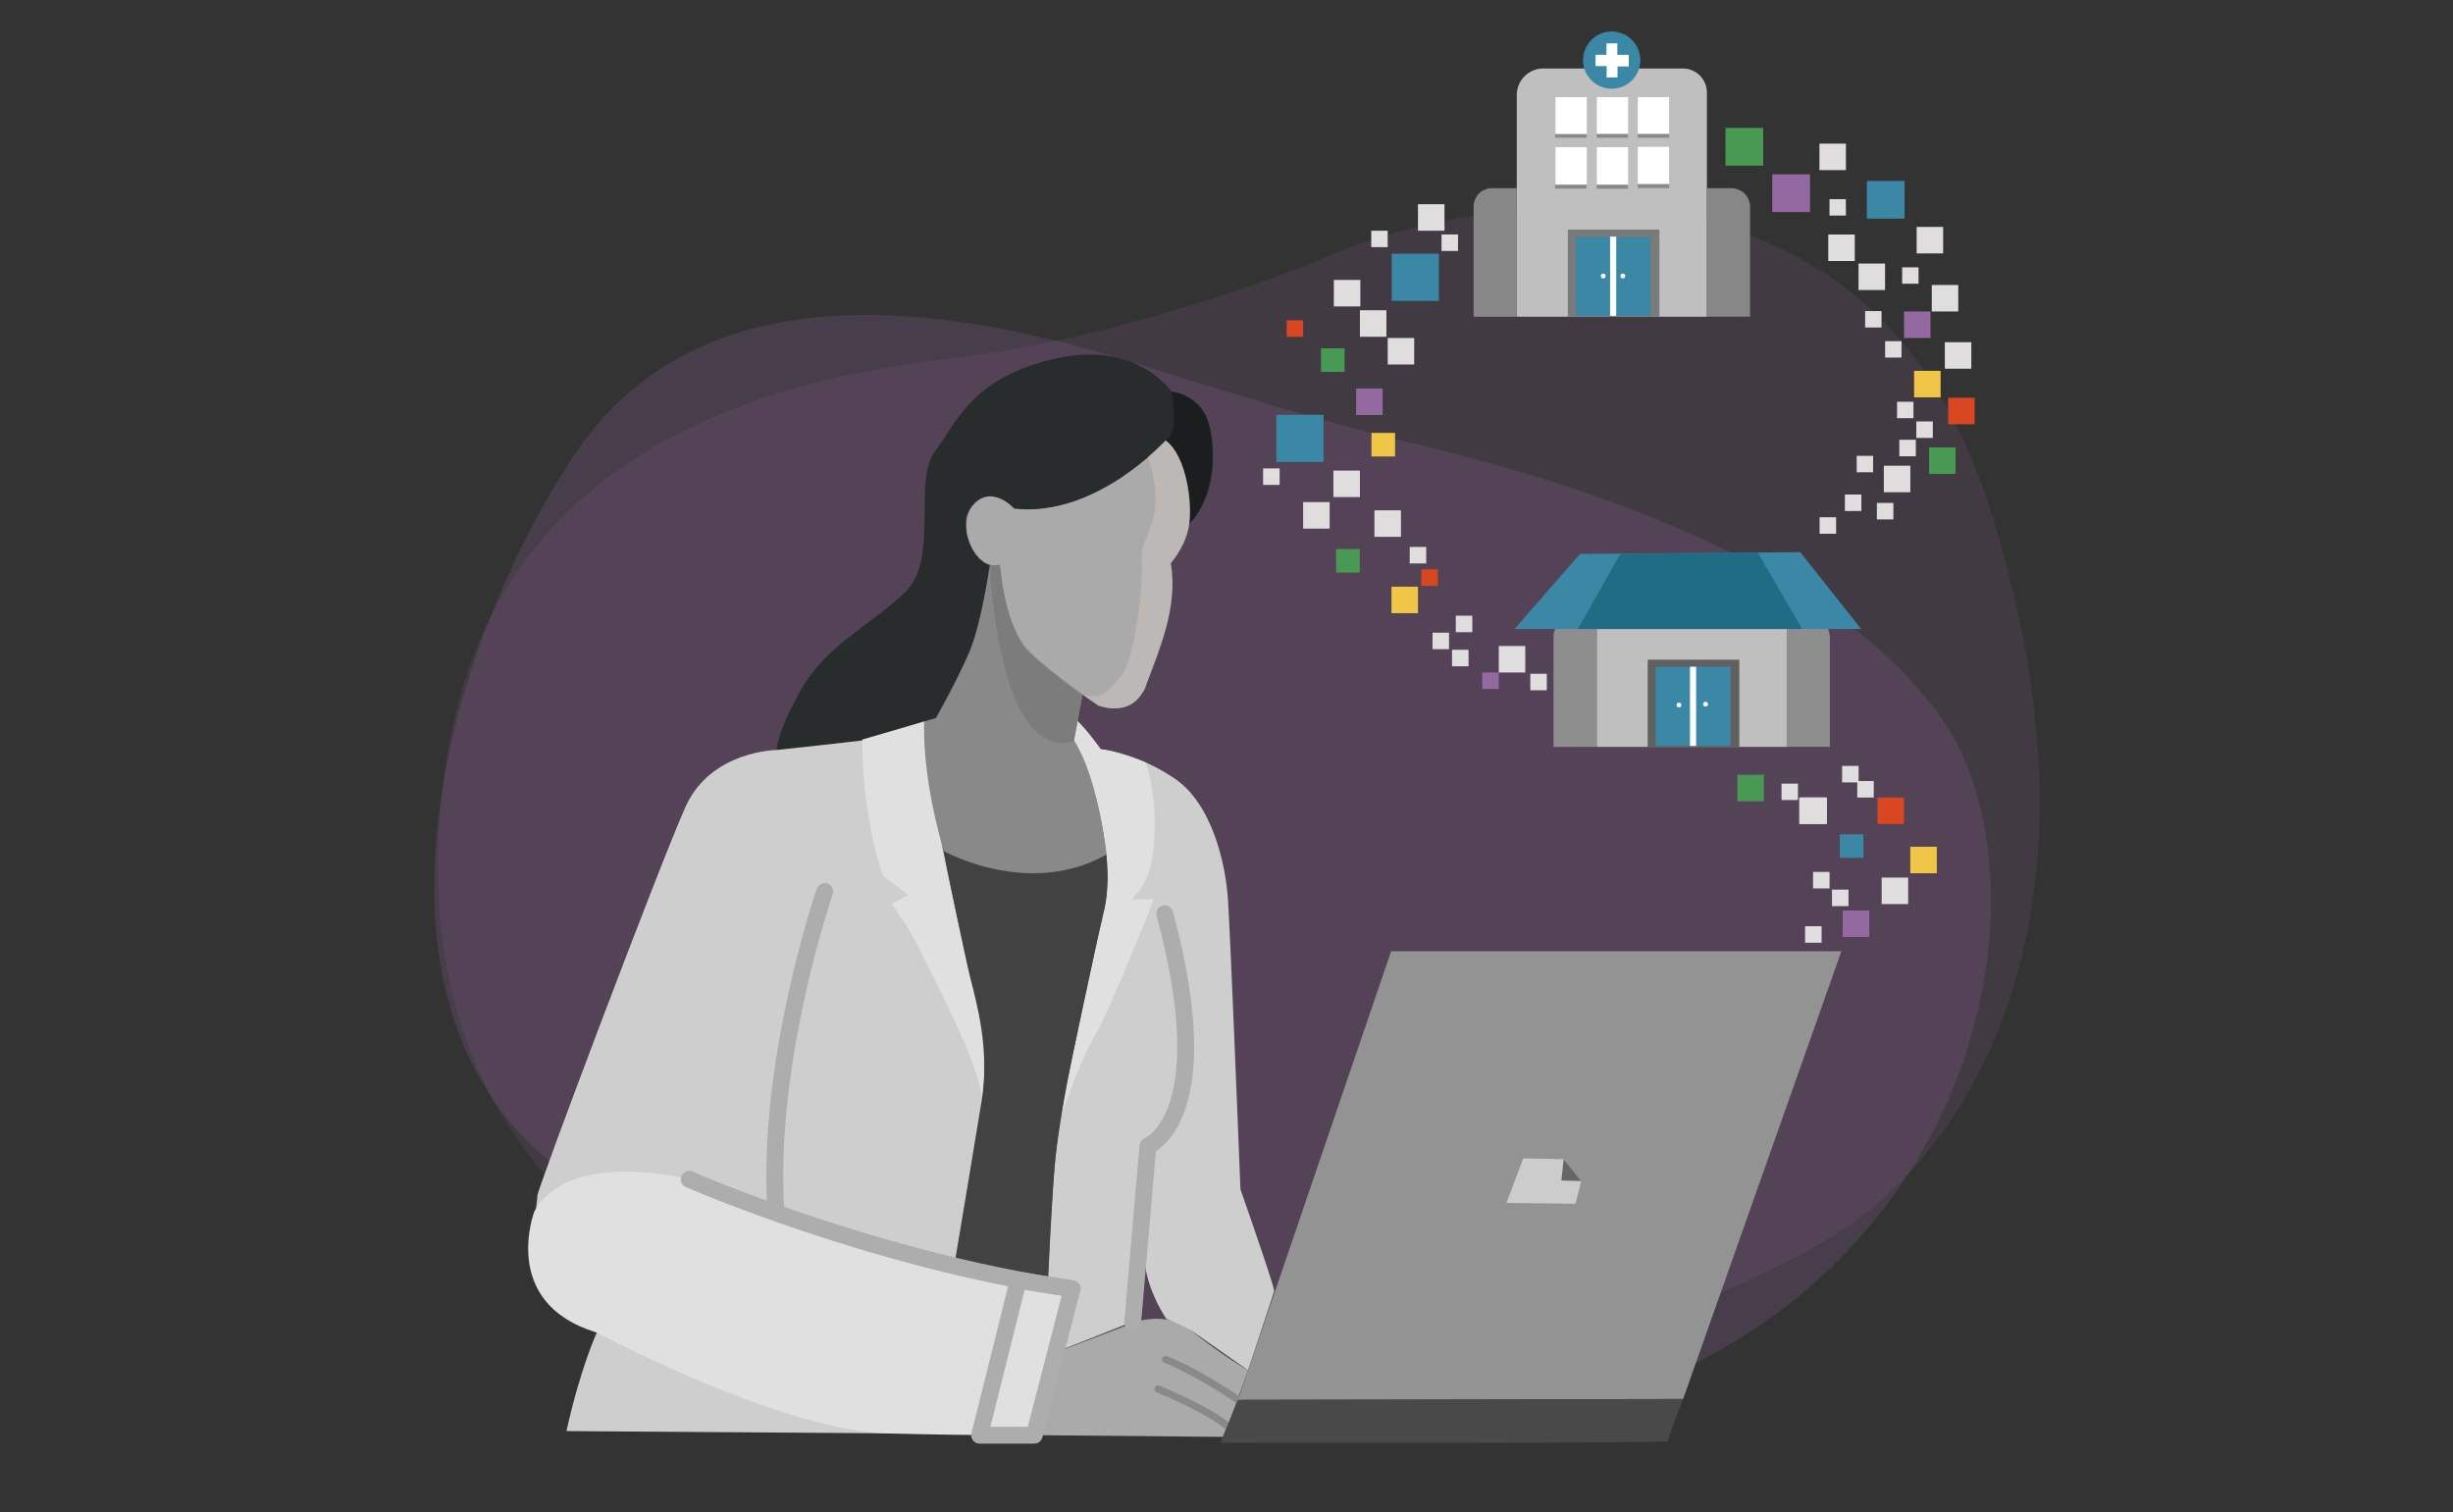 <svg xmlns="http://www.w3.org/2000/svg" viewBox="0 0 670 413"><rect x="0" y="0" width="670" height="413" fill="#333333" stroke="none"/><defs><style>.cls-1{isolation:isolate;}.cls-2,.cls-3{fill:#9b64a5;mix-blend-mode:multiply;}.cls-2,.cls-30{opacity:0.2;}.cls-3{opacity:0.15;}.cls-4{fill:#bfbfbf;}.cls-5{fill:#878787;}.cls-6{fill:#7a7a7a;}.cls-7{fill:#3a88a6;}.cls-8{fill:#fff;}.cls-9{fill:#898989;}.cls-10{fill:#8e8e8e;}.cls-11{fill:#606060;}.cls-12{fill:#1f6c84;}.cls-13{fill:#292c2d;}.cls-14{fill:#cecece;}.cls-15{fill:#e0e0e0;}.cls-16,.cls-18{fill:none;stroke-linecap:round;stroke-linejoin:round;}.cls-16{stroke:#adadad;stroke-width:4.6px;}.cls-17{fill:#aaa;}.cls-18{stroke:#898989;stroke-width:1.97px;}.cls-19{fill:#424242;}.cls-20{fill:#1b1d1e;}.cls-21{fill:#939393;}.cls-22{fill:#494949;}.cls-23{fill:#ccc;}.cls-24{fill:#666;}.cls-25{fill:#9468a1;}.cls-26{fill:#dfdddd;}.cls-27{fill:#d94622;}.cls-28{fill:#489953;}.cls-29{fill:#efc646;}.cls-30{fill:#fff0e9;}.cls-31{fill:#7c7c7c;}</style></defs><title>Artboard 1pp</title><g class="cls-1"><g id="Layer_1" data-name="Layer 1"><path class="cls-2" d="M390.94,122.29s-24-4.93-79.62-22.69S190.44,74,156.86,124.26s-61.4,144-9.59,190.4S332.42,417.26,438,382.73,560.13,240.17,531,197.27C513.26,171.12,473.93,143,390.94,122.29Z"/><path class="cls-3" d="M361.81,70.49S309.87,92.19,259.25,98,136.3,123.29,122.5,204.29,142.88,354.73,259.91,375s209.73-17.36,243.26-39.06,76.92-85.34,39.44-199.61S380.22,61.09,361.81,70.49Z"/><path class="cls-4" d="M421.55,18.7h38.07a6.6,6.6,0,0,1,6.6,6.6V86.51a0,0,0,0,1,0,0H414.28a0,0,0,0,1,0,0V26A7.27,7.27,0,0,1,421.55,18.7Z"/><path class="cls-5" d="M407.53,51.4h6.75a0,0,0,0,1,0,0V86.51a0,0,0,0,1,0,0H402.5a0,0,0,0,1,0,0V56.43A5,5,0,0,1,407.53,51.4Z"/><path class="cls-5" d="M466.22,51.4h6.69a5.1,5.1,0,0,1,5.1,5.1v30a0,0,0,0,1,0,0H466.22a0,0,0,0,1,0,0V51.4A0,0,0,0,1,466.22,51.4Z"/><rect class="cls-6" x="428.23" y="62.71" width="25.01" height="23.81"/><rect class="cls-7" x="430.39" y="64.63" width="20.44" height="21.64"/><rect class="cls-8" x="439.77" y="64.63" width="1.68" height="21.64"/><circle class="cls-8" cx="437.9" cy="75.39" r="0.66"/><circle class="cls-8" cx="443.25" cy="75.39" r="0.66"/><rect class="cls-8" x="424.86" y="26.52" width="8.54" height="11.18"/><rect class="cls-8" x="424.86" y="40.22" width="8.54" height="11.18"/><rect class="cls-8" x="436.16" y="26.52" width="8.54" height="11.18"/><rect class="cls-8" x="436.16" y="40.22" width="8.54" height="11.18"/><rect class="cls-8" x="447.34" y="26.52" width="8.54" height="11.18"/><rect class="cls-8" x="447.34" y="40.1" width="8.54" height="11.18"/><rect class="cls-9" x="424.74" y="36.61" width="8.66" height="1.08"/><rect class="cls-9" x="424.74" y="50.44" width="8.66" height="1.08"/><rect class="cls-9" x="436.08" y="36.57" width="8.62" height="1.12"/><rect class="cls-9" x="447.3" y="36.57" width="8.62" height="1.12"/><rect class="cls-9" x="447.3" y="50.28" width="8.62" height="1.12"/><rect class="cls-9" x="436.08" y="50.44" width="8.62" height="1.12"/><circle class="cls-7" cx="440.21" cy="16.42" r="7.82"/><polygon class="cls-8" points="438.81 21.16 441.81 21.16 441.81 18.16 444.88 18.16 444.88 14.97 441.75 14.97 441.75 11.85 438.78 11.85 438.78 14.97 435.8 14.97 435.8 18.04 438.84 18.04 438.81 21.16"/><path class="cls-4" d="M441.77,162.77H482.9a5.14,5.14,0,0,1,5.14,5.14V204a0,0,0,0,1,0,0H436.11a0,0,0,0,1,0,0V168.44A5.67,5.67,0,0,1,441.77,162.77Z"/><path class="cls-10" d="M429.35,168.88h6.75a0,0,0,0,1,0,0V204a0,0,0,0,1,0,0H424.32a0,0,0,0,1,0,0V173.91A5,5,0,0,1,429.35,168.88Z"/><path class="cls-10" d="M488,168.88h6.69a5.1,5.1,0,0,1,5.1,5.1v30a0,0,0,0,1,0,0H488a0,0,0,0,1,0,0V168.88A0,0,0,0,1,488,168.88Z"/><rect class="cls-11" x="450.05" y="180.19" width="25.01" height="23.81"/><rect class="cls-7" x="452.22" y="182.11" width="20.44" height="21.64"/><rect class="cls-8" x="461.59" y="182.11" width="1.68" height="21.64"/><circle class="cls-8" cx="458.58" cy="192.58" r="0.66"/><circle class="cls-8" cx="465.84" cy="192.34" r="0.66"/><polygon class="cls-7" points="413.66 171.8 508.35 171.8 491.71 150.82 431.56 151.3 413.66 171.8"/><polygon class="cls-12" points="430.98 171.8 492.22 171.8 480.04 150.82 442.55 151.3 430.98 171.8"/><path class="cls-13" d="M318.36,120.31s8,6.9,6.43,22.76c0,0,8.28-7.13,6.21-23.22C329.39,107.21,320,107,320,107s-9.43-14.25-32-9-26.43,17-32.64,25.28,1.38,29.42-8.27,38.62-21.38,14.25-28.27,26.43-6.67,16.55-6.67,16.55l24.37-2.76,19.07-6S266,178.24,267.79,169s3-14.71,3-14.71S263,151.12,263.88,141c3.45-8.5,11-4.83,13.1-2.07C277,138.93,297,142.84,318.36,120.31Z"/><path class="cls-14" d="M252.39,197.09s-13.8,4.6-15.86,5-24.37,2.76-24.37,2.76-18,.16-24.9,15.48-40.84,105.32-40.5,106.35S140.56,354.31,163,364c0,0-4.48,9.65-8.28,26.89l97.93.69,9-51,5.52-32.75s3.79-16.9.34-31S252.85,214.56,252.39,197.09Z"/><path class="cls-15" d="M235.53,202s-.46,19.46,5.67,37.24l6.9,5.21-4.6,2.45a82.44,82.44,0,0,1,8,13c2.75,6.13,15.93,30,16.7,40.45a92.54,92.54,0,0,0,.46-13.18c-.31-6.59-3.52-19.76-3.52-19.76s-13.34-55.78-12.72-70.34Z"/><path class="cls-16" d="M225.26,243.52s-16.09,46.66-13.33,87.35"/><path class="cls-17" d="M288.24,369.48l18.62-7.12s10.35-5.52,18.62,1.15a138.83,138.83,0,0,0,15.4,10.8l-6.55,18.16L282.5,392Z"/><path class="cls-18" d="M318.36,371.32s8,3,19.76,11"/><path class="cls-18" d="M335.6,389.94c-3.91-4.14-19.31-10.57-19.31-10.57"/><path class="cls-14" d="M286.18,350.87s.92-26.21,2.75-40.46,8.28-40.23,10.58-51,3.75-16.09,2.68-26-2.45-17.4-8.89-31.11l.69-5.67a82.6,82.6,0,0,1,6.67,8,49.79,49.79,0,0,1,20.22,8.05c10.12,6.89,13.8,23,14.49,32.64s3.44,79.53,3.44,79.53,9.43,26.89,9.2,27.81-7.13,21.61-7.13,21.61l-15.4-10.8a51.49,51.49,0,0,0-6.89-3.22s-7.36-10.57-5.75-20.23L309.39,361l-27.81,11Z"/><path class="cls-15" d="M289.85,305.12s4.6-14.48,9.2-22.29,16.09-37.24,16.09-37.24h-6a18.87,18.87,0,0,0,5.52-11,61.72,61.72,0,0,0-1.61-26.26s-7.93-3.4-12.41-3.63c0,0-4.26-6.09-6.67-8l-.69,5.67s6.28,9.15,8.89,31.11c1.11,11.37-.84,15.74-.84,15.74S291.35,294.32,289.85,305.12Z"/><path class="cls-19" d="M260.89,344.2l25.29,6.67s1.37-28.51,2.06-34.48,2.07-14.71,3.45-21.84,6.44-30.46,8.05-37.93,3.52-12,2.45-23.21c0,0-17.24,11.72-44.44-.92,0,0,5.82,29,7.36,34.94s5.28,19.23,3.06,32.94S260.89,344.2,260.89,344.2Z"/><path class="cls-20" d="M318.36,120.31s3.9-.92,1.61-13.33c0,0,8,.92,10.11,8.51s1.61,20.45-5.29,27.58C324.79,143.07,327.09,129.74,318.36,120.31Z"/><polygon class="cls-21" points="338.13 382.36 379.96 259.84 502.94 259.84 459.72 382.13 338.13 382.36"/><path class="cls-22" d="M459.72,382.13s-4.33,10.8-4.1,11.49-122.32.46-122.32.46l4.82-11.72Z"/><polygon class="cls-23" points="430.3 328.8 411.45 328.57 416.05 316.39 427.08 316.62 431.91 322.59 430.3 328.8"/><polygon class="cls-24" points="427.08 316.62 426.47 322.44 431.91 322.59 427.08 316.62"/><path class="cls-15" d="M282.5,392s5.74-22.53,10.34-40c-60.68-7.81-82.52-22.75-104.59-29.88,0,0-32.64-8.5-42.29,8.74,0,0-9.65,25.05,17,33.1,0,0,50.34,26.89,79.76,27.58S282.5,392,282.5,392Z"/><polygon class="cls-16" points="278.13 349.72 267.56 392.01 282.5 392.01 292.84 352.01 278.13 349.72"/><path class="cls-16" d="M188.25,322.13S238.59,344.2,292.84,352"/><path class="cls-16" d="M309.39,361l4.14-48s19.77-7.36,4.6-63.44"/><rect class="cls-25" x="503.32" y="248.69" width="7.24" height="7.24"/><rect class="cls-26" x="518.77" y="120.12" width="4.51" height="4.51"/><rect class="cls-26" x="503.9" y="135.07" width="4.51" height="4.51"/><rect class="cls-26" x="497" y="141.28" width="4.51" height="4.51"/><rect class="cls-26" x="523.41" y="115.11" width="4.51" height="4.51"/><rect class="cls-26" x="512.64" y="137.37" width="4.51" height="4.51"/><rect class="cls-26" x="397.63" y="168.17" width="4.51" height="4.51"/><rect class="cls-27" x="388.21" y="155.52" width="4.51" height="4.51"/><rect class="cls-26" x="393.73" y="64.04" width="4.51" height="4.51"/><rect class="cls-26" x="385.04" y="149.39" width="4.51" height="4.51"/><rect class="cls-26" x="345" y="127.94" width="4.51" height="4.51"/><rect class="cls-27" x="351.43" y="87.48" width="4.51" height="4.51"/><rect class="cls-26" x="396.6" y="177.48" width="4.51" height="4.51"/><rect class="cls-26" x="495.21" y="238.16" width="4.51" height="4.51"/><rect class="cls-26" x="500.38" y="242.99" width="4.51" height="4.51"/><rect class="cls-26" x="493.03" y="252.99" width="4.51" height="4.51"/><rect class="cls-25" x="404.86" y="183.69" width="4.51" height="4.51"/><rect class="cls-26" x="417.98" y="184.03" width="4.51" height="4.51"/><rect class="cls-26" x="503.14" y="209.2" width="4.51" height="4.51"/><rect class="cls-26" x="507.28" y="213.33" width="4.51" height="4.51"/><rect class="cls-26" x="391.27" y="172.81" width="4.51" height="4.51"/><rect class="cls-28" x="474.53" y="211.62" width="7.24" height="7.24"/><rect class="cls-26" x="387.3" y="55.78" width="7.24" height="7.24"/><rect class="cls-26" x="364.32" y="76.46" width="7.24" height="7.24"/><rect class="cls-26" x="513.95" y="239.7" width="7.24" height="7.24"/><rect class="cls-29" x="521.77" y="231.28" width="7.24" height="7.24"/><rect class="cls-27" x="512.81" y="217.83" width="7.24" height="7.24"/><rect class="cls-26" x="364.2" y="128.53" width="7.24" height="7.24"/><rect class="cls-29" x="380.06" y="160.25" width="7.24" height="7.24"/><rect class="cls-26" x="375.41" y="139.39" width="7.24" height="7.24"/><rect class="cls-26" x="355.93" y="137.15" width="7.24" height="7.24"/><rect class="cls-26" x="371.44" y="84.74" width="7.24" height="7.24"/><rect class="cls-26" x="523.5" y="61.98" width="7.24" height="7.24"/><rect class="cls-26" x="499.36" y="64.05" width="7.24" height="7.24"/><rect class="cls-26" x="527.63" y="77.84" width="7.24" height="7.24"/><rect class="cls-26" x="531.2" y="93.47" width="7.24" height="7.24"/><rect class="cls-26" x="507.63" y="71.98" width="7.24" height="7.24"/><rect class="cls-29" x="522.81" y="101.29" width="7.24" height="7.24"/><rect class="cls-26" x="518.15" y="109.74" width="4.48" height="4.48"/><rect class="cls-26" x="507.13" y="124.51" width="4.48" height="4.48"/><rect class="cls-26" x="514.89" y="93.19" width="4.48" height="4.48"/><rect class="cls-26" x="509.43" y="84.97" width="4.48" height="4.48"/><rect class="cls-26" x="519.54" y="73.02" width="4.48" height="4.48"/><rect class="cls-26" x="374.54" y="63.02" width="4.48" height="4.48"/><rect class="cls-26" x="499.7" y="54.4" width="4.48" height="4.48"/><rect class="cls-26" x="486.6" y="214.04" width="4.48" height="4.48"/><rect class="cls-25" x="370.41" y="106.12" width="7.24" height="7.24"/><rect class="cls-26" x="496.95" y="39.23" width="7.24" height="7.24"/><rect class="cls-26" x="379.03" y="92.32" width="7.24" height="7.24"/><rect class="cls-25" x="520.05" y="85.08" width="7.24" height="7.24"/><rect class="cls-27" x="532.11" y="108.64" width="7.24" height="7.24"/><rect class="cls-28" x="526.9" y="122.21" width="7.24" height="7.24"/><rect class="cls-26" x="514.54" y="127.21" width="7.24" height="7.24"/><rect class="cls-26" x="491.77" y="217.83" width="7.24" height="7.24"/><rect class="cls-26" x="491.43" y="217.83" width="7.24" height="7.24"/><rect class="cls-26" x="409.37" y="176.45" width="7.24" height="7.24"/><rect class="cls-7" x="502.52" y="227.88" width="6.44" height="6.44"/><rect class="cls-28" x="364.95" y="149.96" width="6.44" height="6.44"/><rect class="cls-7" x="348.62" y="113.29" width="12.88" height="12.88"/><rect class="cls-29" x="374.6" y="118.24" width="6.44" height="6.44"/><rect class="cls-28" x="360.81" y="95.14" width="6.44" height="6.44"/><rect class="cls-7" x="380.12" y="69.3" width="12.88" height="12.88"/><rect class="cls-28" x="471.28" y="34.93" width="10.31" height="10.31"/><rect class="cls-25" x="484.07" y="47.61" width="10.31" height="10.31"/><rect class="cls-7" x="509.9" y="49.42" width="10.31" height="10.31"/><path class="cls-9" d="M270.55,153s-2.38,17.24-5.9,25.36-9,17.78-9,17.78l-3.21.92s-.92,14.1,5.36,35.4c0,0,23.14,13,44.44.92,0,0-2.3-21-8.89-31.11l2.3-12.57S287,183.45,281.12,178s-7.28-17.85-8.05-23.91A6.65,6.65,0,0,0,270.55,153Z"/><path class="cls-17" d="M273.07,154.1s1.15,17.24,8.05,23.91S300,192.72,300,192.72s9.65,3.91,13.1-5.75,8.73-20.68,6.67-33.1c0,0,4.36-5.05,5.05-10.8s-.69-18.62-6.43-22.76c0,0-19.08,21.15-41.38,18.62,0,0-6.21-6.89-11.26-.92S267,156.62,273.07,154.1Z"/><path class="cls-30" d="M313.53,124.76s3.52,9.65,1.38,17-3.37,6.59-3.07,12.26-1.68,25.44-5.51,30.49-6.29,6.59-10.73,5.21l4.37,3s6.51,2.38,10.19-1.3,2.91-4.45,2.91-4.45,9.5-20.68,6.67-33.1a19.92,19.92,0,0,0,5.05-10.8c1.15-7.13-1.15-18.62-6.43-22.76Z"/><path class="cls-31" d="M270.38,154.26s1.92,53.92,22.92,48.27L295.6,190s-8.58-6.29-14.48-11.73-7.28-17.85-8.05-23.9A5.7,5.7,0,0,1,270.38,154.26Z"/></g></g></svg>